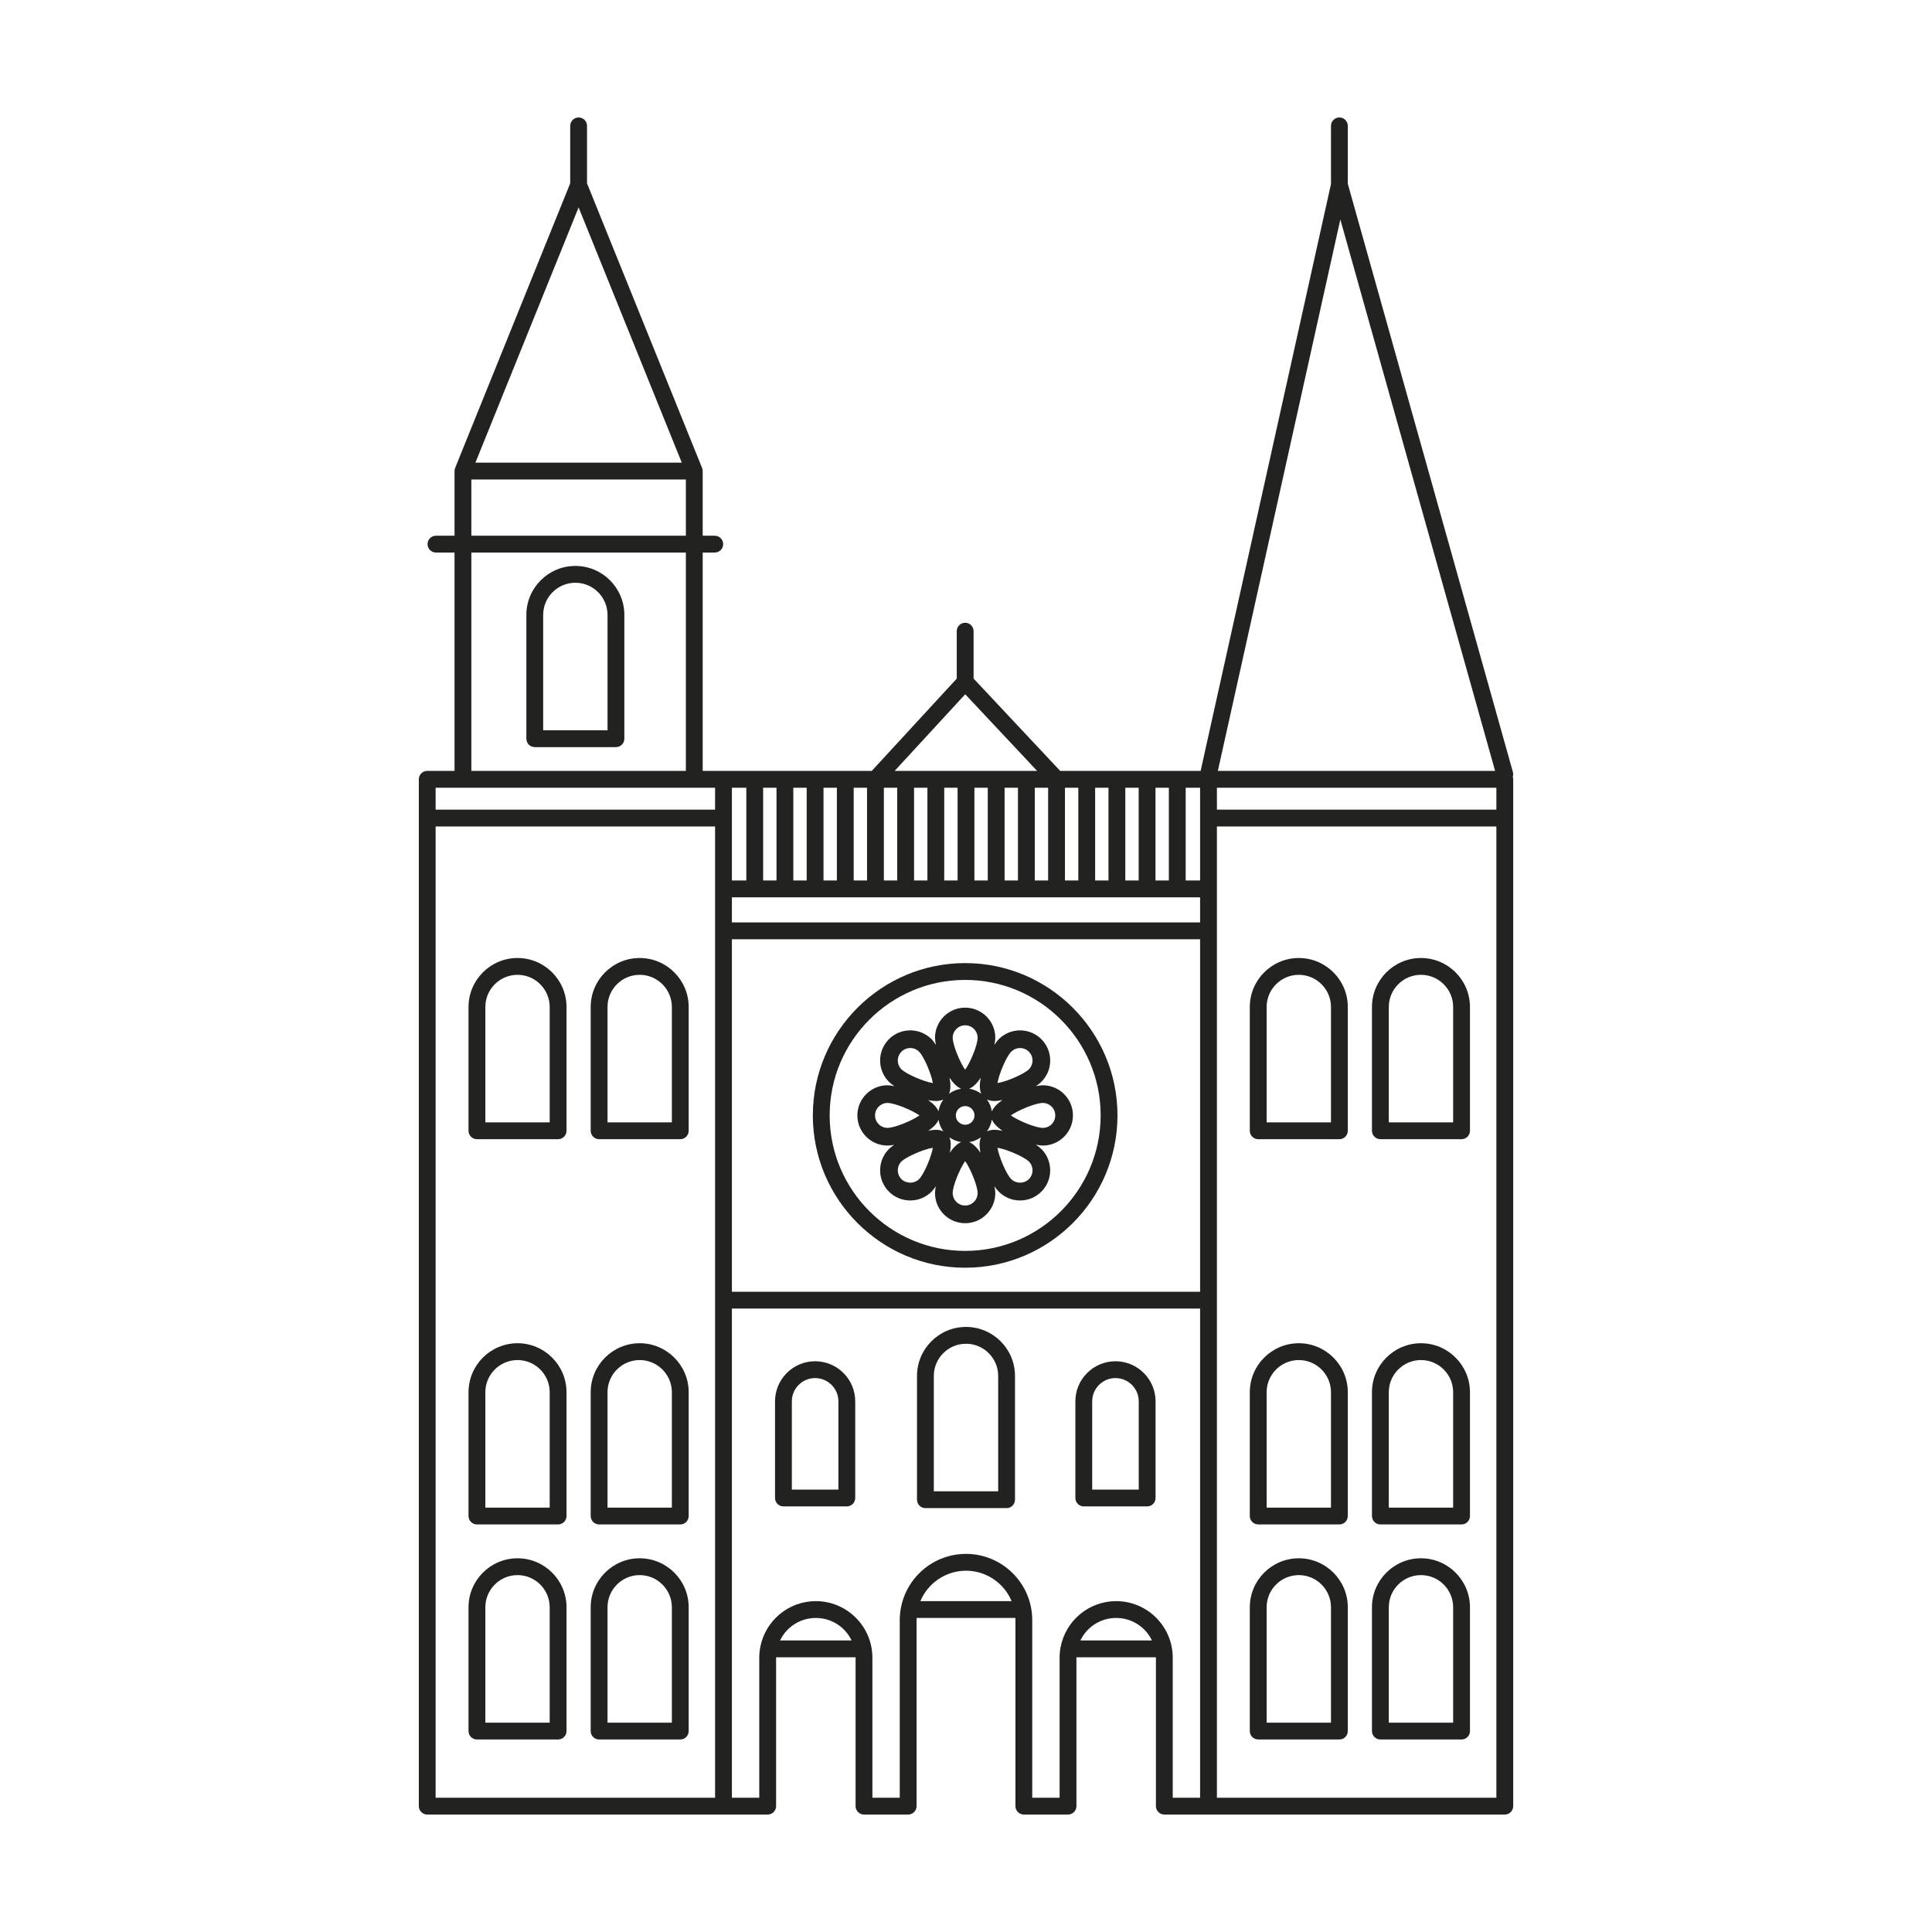 <?xml version="1.0" encoding="utf-8"?>
<!-- Generator: Adobe Illustrator 15.0.0, SVG Export Plug-In . SVG Version: 6.00 Build 0)  -->
<!DOCTYPE svg PUBLIC "-//W3C//DTD SVG 1.1//EN" "http://www.w3.org/Graphics/SVG/1.1/DTD/svg11.dtd">
<svg version="1.1" id="Capa_1" xmlns="http://www.w3.org/2000/svg" xmlns:xlink="http://www.w3.org/1999/xlink" x="0px" y="0px"
	 width="600px" height="600px" viewBox="0 0 600 600" enable-background="new 0 0 600 600" xml:space="preserve">
<g>
	<path fill="#222221" d="M300,412.089c-8.39,0-15.216,6.825-15.216,15.215v38.443c0,1.44,1.172,2.612,2.612,2.612h25.209
		c1.44,0,2.611-1.172,2.611-2.612v-38.443C315.216,418.914,308.39,412.089,300,412.089z M300,417.312
		c5.51,0,9.992,4.482,9.992,9.991v35.832h-19.984v-35.832C290.007,421.795,294.49,417.312,300,417.312z"/>
	<path fill="#222221" d="M253.145,422.75c-6.867,0-12.453,5.586-12.453,12.453v30.017c0,1.44,1.171,2.612,2.611,2.612h19.683
		c1.441,0,2.612-1.172,2.612-2.612v-30.017C265.599,428.336,260.012,422.75,253.145,422.75z M253.145,427.974
		c3.986,0,7.229,3.243,7.229,7.229v27.403h-14.459v-27.403C245.916,431.217,249.159,427.974,253.145,427.974z"/>
	<path fill="#222221" d="M346.418,422.75c-6.868,0-12.453,5.586-12.453,12.453v30.017c0,1.44,1.171,2.612,2.612,2.612h19.684
		c1.439,0,2.609-1.172,2.609-2.612v-30.017C358.87,428.336,353.284,422.75,346.418,422.75z M346.418,427.974
		c3.986,0,7.229,3.243,7.229,7.229v27.403h-14.459v-27.403C339.189,431.217,342.432,427.974,346.418,427.974z"/>
	<path fill="#222221" d="M299.738,393.705c26.083,0,47.305-21.221,47.305-47.304c0-26.084-21.222-47.304-47.305-47.304
		c-26.083,0-47.303,21.22-47.303,47.304C252.434,372.484,273.654,393.705,299.738,393.705z M299.738,304.321
		c23.204,0,42.081,18.878,42.081,42.08c0,23.203-18.877,42.079-42.081,42.079c-23.203,0-42.079-18.876-42.079-42.079
		C257.658,323.199,276.535,304.321,299.738,304.321z"/>
	<path fill="#222221" d="M275.627,355.764c0.622,0,1.326-0.087,2.072-0.231c-0.644,0.436-1.206,0.874-1.631,1.299
		c-3.649,3.65-3.649,9.59,0.001,13.241c1.765,1.768,4.116,2.741,6.619,2.742c2.5,0,4.852-0.975,6.622-2.742
		c0.453-0.454,0.904-1.033,1.341-1.686c-0.178,0.85-0.276,1.584-0.276,2.128c0,5.16,4.2,9.36,9.363,9.362
		c5.162,0,9.362-4.2,9.363-9.363c0-0.544-0.098-1.277-0.275-2.127c0.437,0.652,0.889,1.231,1.343,1.686
		c1.77,1.768,4.121,2.742,6.62,2.742s4.851-0.975,6.622-2.742c3.647-3.65,3.646-9.591-0.002-13.241
		c-0.44-0.44-1.027-0.893-1.698-1.343c0.856,0.178,1.595,0.277,2.142,0.277c5.16,0,9.36-4.201,9.36-9.362
		c0-5.163-4.2-9.363-9.36-9.363c-0.55,0-1.289,0.099-2.146,0.279c0.673-0.451,1.262-0.905,1.702-1.348
		c1.768-1.767,2.743-4.117,2.743-6.619c0-2.503-0.976-4.854-2.743-6.62c-1.767-1.769-4.118-2.743-6.62-2.743
		c-2.499,0-4.851,0.975-6.62,2.742c-0.39,0.39-0.863,1.021-1.366,1.797c0.193-0.898,0.299-1.671,0.299-2.239
		c0-5.162-4.2-9.362-9.363-9.362c-5.162,0-9.361,4.2-9.361,9.362c0,0.568,0.105,1.34,0.297,2.237
		c-0.495-0.766-0.965-1.396-1.365-1.795c-1.767-1.77-4.117-2.743-6.62-2.743c-2.501,0-4.853,0.974-6.624,2.743
		c-3.648,3.65-3.647,9.59,0.002,13.239c0.439,0.44,1.025,0.894,1.696,1.344c-0.83-0.172-1.571-0.276-2.138-0.276
		c-5.163,0-9.363,4.202-9.363,9.365C266.263,351.564,270.464,355.764,275.627,355.764z M279.95,326.613
		c0.731-0.731,1.704-1.135,2.739-1.135c1.035,0,2.007,0.403,2.736,1.135c1.573,1.572,3.807,6.957,4.283,9.739
		c-3.135-0.504-8.422-2.929-9.757-4.264C278.442,330.58,278.441,328.124,279.95,326.613z M299.738,318.417
		c2.136,0,3.872,1.737,3.872,3.872c0,2.224-2.234,7.622-3.872,9.932c-1.635-2.313-3.871-7.711-3.871-9.932
		C295.866,320.154,297.603,318.417,299.738,318.417z M316.788,325.479c1.036,0,2.009,0.403,2.739,1.135
		c0.731,0.731,1.132,1.703,1.132,2.738c0,1.033-0.4,2.005-1.132,2.737c-1.336,1.335-6.623,3.762-9.759,4.263
		c0.477-2.78,2.709-8.165,4.281-9.738C314.782,325.883,315.755,325.479,316.788,325.479z M323.852,350.274
		c-2.223,0-7.621-2.236-9.931-3.872c2.312-1.636,7.71-3.871,9.931-3.871c2.133,0,3.872,1.736,3.872,3.872
		C327.724,348.537,325.985,350.274,323.852,350.274z M299.738,374.387c-2.134,0-3.871-1.737-3.871-3.872
		c0-2.22,2.236-7.618,3.871-9.931c1.635,2.312,3.872,7.709,3.872,9.93C303.61,372.649,301.873,374.387,299.738,374.387z
		 M299.738,349.304c-1.6,0-2.901-1.302-2.901-2.902s1.301-2.901,2.901-2.901c1.602,0,2.903,1.301,2.903,2.901
		S301.339,349.304,299.738,349.304z M275.627,342.53c2.22,0,7.617,2.235,9.929,3.871c-2.311,1.637-7.708,3.872-9.929,3.872
		c-2.135,0-3.874-1.737-3.875-3.87C271.754,344.268,273.491,342.53,275.627,342.53z M291.464,347.747
		c0.216,1.333,0.746,2.561,1.513,3.604c-0.655-0.307-1.419-0.479-2.32-0.479c-0.684,0-1.493,0.102-2.367,0.276
		C290.243,349.837,291.106,348.695,291.464,347.747z M289.707,356.452c-0.474,2.779-2.708,8.164-4.281,9.736
		c-0.697,0.697-1.694,1.097-2.739,1.097c-1.043,0-2.041-0.399-2.736-1.094c-1.51-1.511-1.51-3.969-0.001-5.479
		C281.285,359.378,286.573,356.955,289.707,356.452z M294.838,353.202c1.06,0.766,2.305,1.287,3.655,1.489
		c-1.253,0.507-2.449,1.724-3.52,3.291C295.461,355.597,295.263,354.142,294.838,353.202z M300.984,354.691
		c1.35-0.202,2.593-0.724,3.653-1.489c-0.424,0.941-0.621,2.396-0.135,4.78C303.431,356.415,302.236,355.198,300.984,354.691z
		 M319.528,366.19c-0.697,0.695-1.695,1.095-2.739,1.095s-2.042-0.399-2.738-1.094c-1.574-1.575-3.808-6.961-4.281-9.74
		c3.136,0.504,8.421,2.928,9.756,4.263C321.036,362.223,321.036,364.681,319.528,366.19z M292.975,341.453
		c-0.781,1.063-1.314,2.314-1.522,3.676c-0.509-1.31-1.739-2.483-3.199-3.481c0.89,0.179,1.711,0.283,2.407,0.283
		C291.558,341.931,292.322,341.759,292.975,341.453z M308.817,350.872c-0.898,0-1.661,0.173-2.314,0.478
		c0.786-1.07,1.32-2.33,1.525-3.701c0.51,1.256,1.732,2.456,3.307,3.528C310.399,350.981,309.54,350.872,308.817,350.872z
		 M308.028,345.153c-0.205-1.37-0.739-2.63-1.525-3.7c0.653,0.306,1.418,0.478,2.316,0.478c0.723,0,1.582-0.11,2.516-0.305
		C309.76,342.699,308.537,343.897,308.028,345.153z M304.716,339.66c-1.077-0.797-2.348-1.342-3.73-1.549
		c1.277-0.518,2.495-1.774,3.58-3.387C304.227,336.465,304.132,338.299,304.716,339.66z M298.49,338.111
		c-1.398,0.21-2.681,0.765-3.765,1.575c0.56-1.285,0.535-3.067,0.148-5.019C295.968,336.307,297.198,337.587,298.49,338.111z"/>
	<path fill="#222221" d="M178.682,175.755c-8.39,0-15.216,6.826-15.216,15.217v38.442c0,1.441,1.172,2.614,2.611,2.614h25.209
		c1.44,0,2.611-1.173,2.611-2.614v-38.442C193.898,182.581,187.072,175.755,178.682,175.755z M178.682,180.98
		c5.51,0,9.993,4.482,9.993,9.992v35.831h-19.986v-35.831C168.689,185.462,173.172,180.98,178.682,180.98z"/>
	<path fill="#222221" d="M186.055,353.786h25.209c1.44,0,2.611-1.171,2.611-2.612v-38.442c0-8.39-6.826-15.216-15.217-15.216
		c-8.39,0-15.216,6.826-15.216,15.216v38.442C183.443,352.615,184.614,353.786,186.055,353.786z M198.659,302.738
		c5.51,0,9.993,4.482,9.993,9.993v35.83h-19.985v-35.83C188.667,307.221,193.149,302.738,198.659,302.738z"/>
	<path fill="#222221" d="M148.116,353.786h25.208c1.441,0,2.612-1.171,2.612-2.612v-38.442c0-8.39-6.826-15.216-15.216-15.216
		c-8.391,0-15.217,6.826-15.217,15.216v38.442C145.504,352.615,146.676,353.786,148.116,353.786z M160.721,302.738
		c5.509,0,9.991,4.482,9.991,9.993v35.83h-19.984v-35.83C150.728,307.221,155.211,302.738,160.721,302.738z"/>
	<path fill="#222221" d="M186.055,473.427h25.209c1.44,0,2.611-1.172,2.611-2.611v-38.444c0-8.391-6.826-15.218-15.217-15.218
		c-8.39,0-15.216,6.827-15.216,15.218v38.444C183.443,472.255,184.614,473.427,186.055,473.427z M198.659,422.378
		c5.51,0,9.993,4.483,9.993,9.993v35.831h-19.985v-35.831C188.667,426.861,193.149,422.378,198.659,422.378z"/>
	<path fill="#222221" d="M148.116,473.427h25.208c1.441,0,2.612-1.172,2.612-2.611v-38.444c0-8.391-6.826-15.218-15.216-15.218
		c-8.391,0-15.217,6.827-15.217,15.218v38.444C145.504,472.255,146.676,473.427,148.116,473.427z M160.721,422.378
		c5.509,0,9.991,4.483,9.991,9.993v35.831h-19.984v-35.831C150.728,426.861,155.211,422.378,160.721,422.378z"/>
	<path fill="#222221" d="M186.055,540.211h25.209c1.44,0,2.611-1.172,2.611-2.611v-38.444c0-8.391-6.826-15.217-15.217-15.217
		c-8.39,0-15.216,6.826-15.216,15.217V537.6C183.443,539.039,184.614,540.211,186.055,540.211z M198.659,489.162
		c5.51,0,9.993,4.483,9.993,9.993v35.831h-19.985v-35.831C188.667,493.646,193.149,489.162,198.659,489.162z"/>
	<path fill="#222221" d="M148.116,540.211h25.208c1.441,0,2.612-1.172,2.612-2.611v-38.444c0-8.391-6.826-15.217-15.216-15.217
		c-8.391,0-15.217,6.826-15.217,15.217V537.6C145.504,539.039,146.676,540.211,148.116,540.211z M160.721,489.162
		c5.509,0,9.991,4.483,9.991,9.993v35.831h-19.984v-35.831C150.728,493.646,155.211,489.162,160.721,489.162z"/>
	<path fill="#222221" d="M469.809,241.219c0.156-0.486,0.166-0.995,0.029-1.483L418.572,57.082V39.089
		c0-1.441-1.171-2.612-2.611-2.612c-1.439,0-2.612,1.171-2.612,2.612v18.067l-40.483,182.252h-43.615l-26.897-28.672v-14.723
		c0-1.44-1.173-2.612-2.614-2.612c-1.439,0-2.611,1.172-2.611,2.612v14.736l-26.392,28.659h-52.511v-67.81h3.754
		c1.439,0,2.611-1.171,2.611-2.613c0-1.439-1.172-2.611-2.611-2.611h-3.754V146.3c0-0.055-0.006-0.107-0.019-0.219
		c-0.006-0.094-0.014-0.186-0.032-0.279c-0.021-0.107-0.053-0.207-0.093-0.331c-0.012-0.048-0.026-0.095-0.054-0.169l-35.724-88.368
		V39.089c0-1.441-1.171-2.612-2.611-2.612s-2.612,1.171-2.612,2.612v17.845l-35.714,88.342l-0.045,0.125
		c-0.011,0.033-0.021,0.072-0.035,0.123c-0.03,0.091-0.059,0.182-0.078,0.278c-0.02,0.104-0.027,0.207-0.037,0.344
		c-0.007,0.05-0.012,0.101-0.012,0.186v20.042h-5.77c-1.441,0-2.612,1.172-2.612,2.611c0,1.441,1.171,2.613,2.612,2.613h5.77v67.81
		h-8.481c-1.44,0-2.612,1.171-2.612,2.612v318.893c0,1.439,1.172,2.611,2.612,2.611h105.733c1.44,0,2.611-1.172,2.611-2.611v-46.101
		c0-0.042,0.001-0.083,0.002-0.125h24.681c0,0.042,0.002,0.083,0.002,0.125v46.101c0,1.439,1.171,2.611,2.612,2.611h13.721
		c1.44,0,2.612-1.172,2.612-2.611v-57.768c0-0.227,0.006-0.451,0.018-0.675h30.663c0.012,0.224,0.019,0.448,0.019,0.675v57.768
		c0,1.439,1.17,2.611,2.611,2.611h13.722c1.44,0,2.611-1.172,2.611-2.611v-46.101c0-0.042,0.001-0.083,0.001-0.125h24.682
		c0,0.042,0.002,0.083,0.002,0.125v46.101c0,1.439,1.171,2.611,2.612,2.611h105.733c1.44,0,2.611-1.172,2.611-2.611V242.02
		C469.936,241.746,469.894,241.478,469.809,241.219z M464.71,256.674V558.3h-86.787V256.674H464.71z M378.217,239.408
		l38.038-171.247l48.064,171.247H378.217z M464.71,244.632v6.816h-86.787v-6.816H464.71z M346.636,502.47
		c4.778,0,9.058,2.72,11.114,6.993h-22.228C337.579,505.189,341.858,502.47,346.636,502.47z M300,487.797
		c6.197,0,11.796,3.767,14.168,9.45h-28.337C288.205,491.563,293.804,487.797,300,487.797z M253.364,502.47
		c4.778,0,9.057,2.72,11.114,6.993H242.25C244.305,505.189,248.585,502.47,253.364,502.47z M346.636,497.247
		c-8.436,0-15.694,6.015-17.262,14.325c-0.204,1.08-0.306,2.169-0.306,3.239V558.3h-8.496v-55.155
		c0-11.344-9.228-20.572-20.573-20.572c-9.883,0-18.384,7.048-20.218,16.784c-0.236,1.263-0.355,2.537-0.355,3.788V558.3h-8.497
		v-43.488c0-9.686-7.881-17.564-17.566-17.564c-8.435,0-15.692,6.014-17.263,14.333c-0.201,1.076-0.302,2.163-0.302,3.231V558.3
		H227.3V406.39h145.398V558.3h-8.495v-43.488C364.202,505.126,356.322,497.247,346.636,497.247z M372.698,291.689v109.477H227.3
		V291.689H372.698z M227.3,273.439v-28.807h4.479v28.807H227.3z M237.003,273.439v-28.807h4.148v28.807H237.003z M246.375,273.439
		v-28.807h4.148v28.807H246.375z M255.748,273.439v-28.807h4.148v28.807H255.748z M265.122,273.439v-28.807h4.148v28.807H265.122z
		 M316.134,244.632v28.807h-4.148v-28.807H316.134z M306.76,244.632v28.807h-4.148v-28.807H306.76z M297.388,244.632v28.807h-4.149
		v-28.807H297.388z M288.015,244.632v28.807h-4.148v-28.807H288.015z M277.838,239.408l21.918-23.801l22.33,23.801H277.838z
		 M325.505,244.632v28.807h-4.148v-28.807H325.505z M274.493,273.439v-28.807h4.148v28.807H274.493z M330.73,273.439v-28.807h4.148
		v28.807H330.73z M340.103,273.439v-28.807h4.146v28.807H340.103z M349.475,273.439v-28.807h4.15v28.807H349.475z M358.848,273.439
		v-28.807h4.148v28.807H358.848z M372.698,278.664v7.801H227.3v-7.801H372.698z M372.698,244.632v28.807h-4.477v-28.807H372.698z
		 M222.075,256.674V558.3h-86.788V256.674H222.075z M147.642,143.688l32.049-79.276l32.047,79.276H147.642z M146.382,166.374
		v-17.463h66.617v17.463H146.382z M146.382,239.408v-67.81h66.617v67.81H146.382z M222.075,244.632v6.816h-86.788v-6.816H222.075z"
		/>
	<path fill="#222221" d="M428.691,353.786h25.208c1.44,0,2.612-1.171,2.612-2.612v-38.442c0-8.39-6.825-15.216-15.215-15.216
		c-8.393,0-15.219,6.826-15.219,15.216v38.442C426.077,352.615,427.249,353.786,428.691,353.786z M441.296,302.738
		c5.51,0,9.99,4.482,9.99,9.993v35.83h-19.983v-35.83C431.303,307.221,435.785,302.738,441.296,302.738z"/>
	<path fill="#222221" d="M390.752,353.786h25.208c1.44,0,2.611-1.171,2.611-2.612v-38.442c0-8.39-6.824-15.216-15.214-15.216
		c-8.393,0-15.219,6.826-15.219,15.216v38.442C388.139,352.615,389.312,353.786,390.752,353.786z M403.358,302.738
		c5.51,0,9.99,4.482,9.99,9.993v35.83h-19.984v-35.83C393.364,307.221,397.847,302.738,403.358,302.738z"/>
	<path fill="#222221" d="M428.691,473.427h25.208c1.44,0,2.612-1.172,2.612-2.611v-38.444c0-8.391-6.825-15.218-15.215-15.218
		c-8.393,0-15.219,6.827-15.219,15.218v38.444C426.077,472.255,427.249,473.427,428.691,473.427z M441.296,422.378
		c5.51,0,9.99,4.483,9.99,9.993v35.831h-19.983v-35.831C431.303,426.861,435.785,422.378,441.296,422.378z"/>
	<path fill="#222221" d="M390.752,473.427h25.208c1.44,0,2.611-1.172,2.611-2.611v-38.444c0-8.391-6.824-15.218-15.214-15.218
		c-8.393,0-15.219,6.827-15.219,15.218v38.444C388.139,472.255,389.312,473.427,390.752,473.427z M403.358,422.378
		c5.51,0,9.99,4.483,9.99,9.993v35.831h-19.984v-35.831C393.364,426.861,397.847,422.378,403.358,422.378z"/>
	<path fill="#222221" d="M428.691,540.211h25.208c1.44,0,2.612-1.172,2.612-2.611v-38.444c0-8.391-6.825-15.217-15.215-15.217
		c-8.393,0-15.219,6.826-15.219,15.217V537.6C426.077,539.039,427.249,540.211,428.691,540.211z M441.296,489.162
		c5.51,0,9.99,4.483,9.99,9.993v35.831h-19.983v-35.831C431.303,493.646,435.785,489.162,441.296,489.162z"/>
	<path fill="#222221" d="M390.752,540.211h25.208c1.44,0,2.611-1.172,2.611-2.611v-38.444c0-8.391-6.824-15.217-15.214-15.217
		c-8.393,0-15.219,6.826-15.219,15.217V537.6C388.139,539.039,389.312,540.211,390.752,540.211z M403.358,489.162
		c5.51,0,9.99,4.483,9.99,9.993v35.831h-19.984v-35.831C393.364,493.646,397.847,489.162,403.358,489.162z"/>
</g>
</svg>
